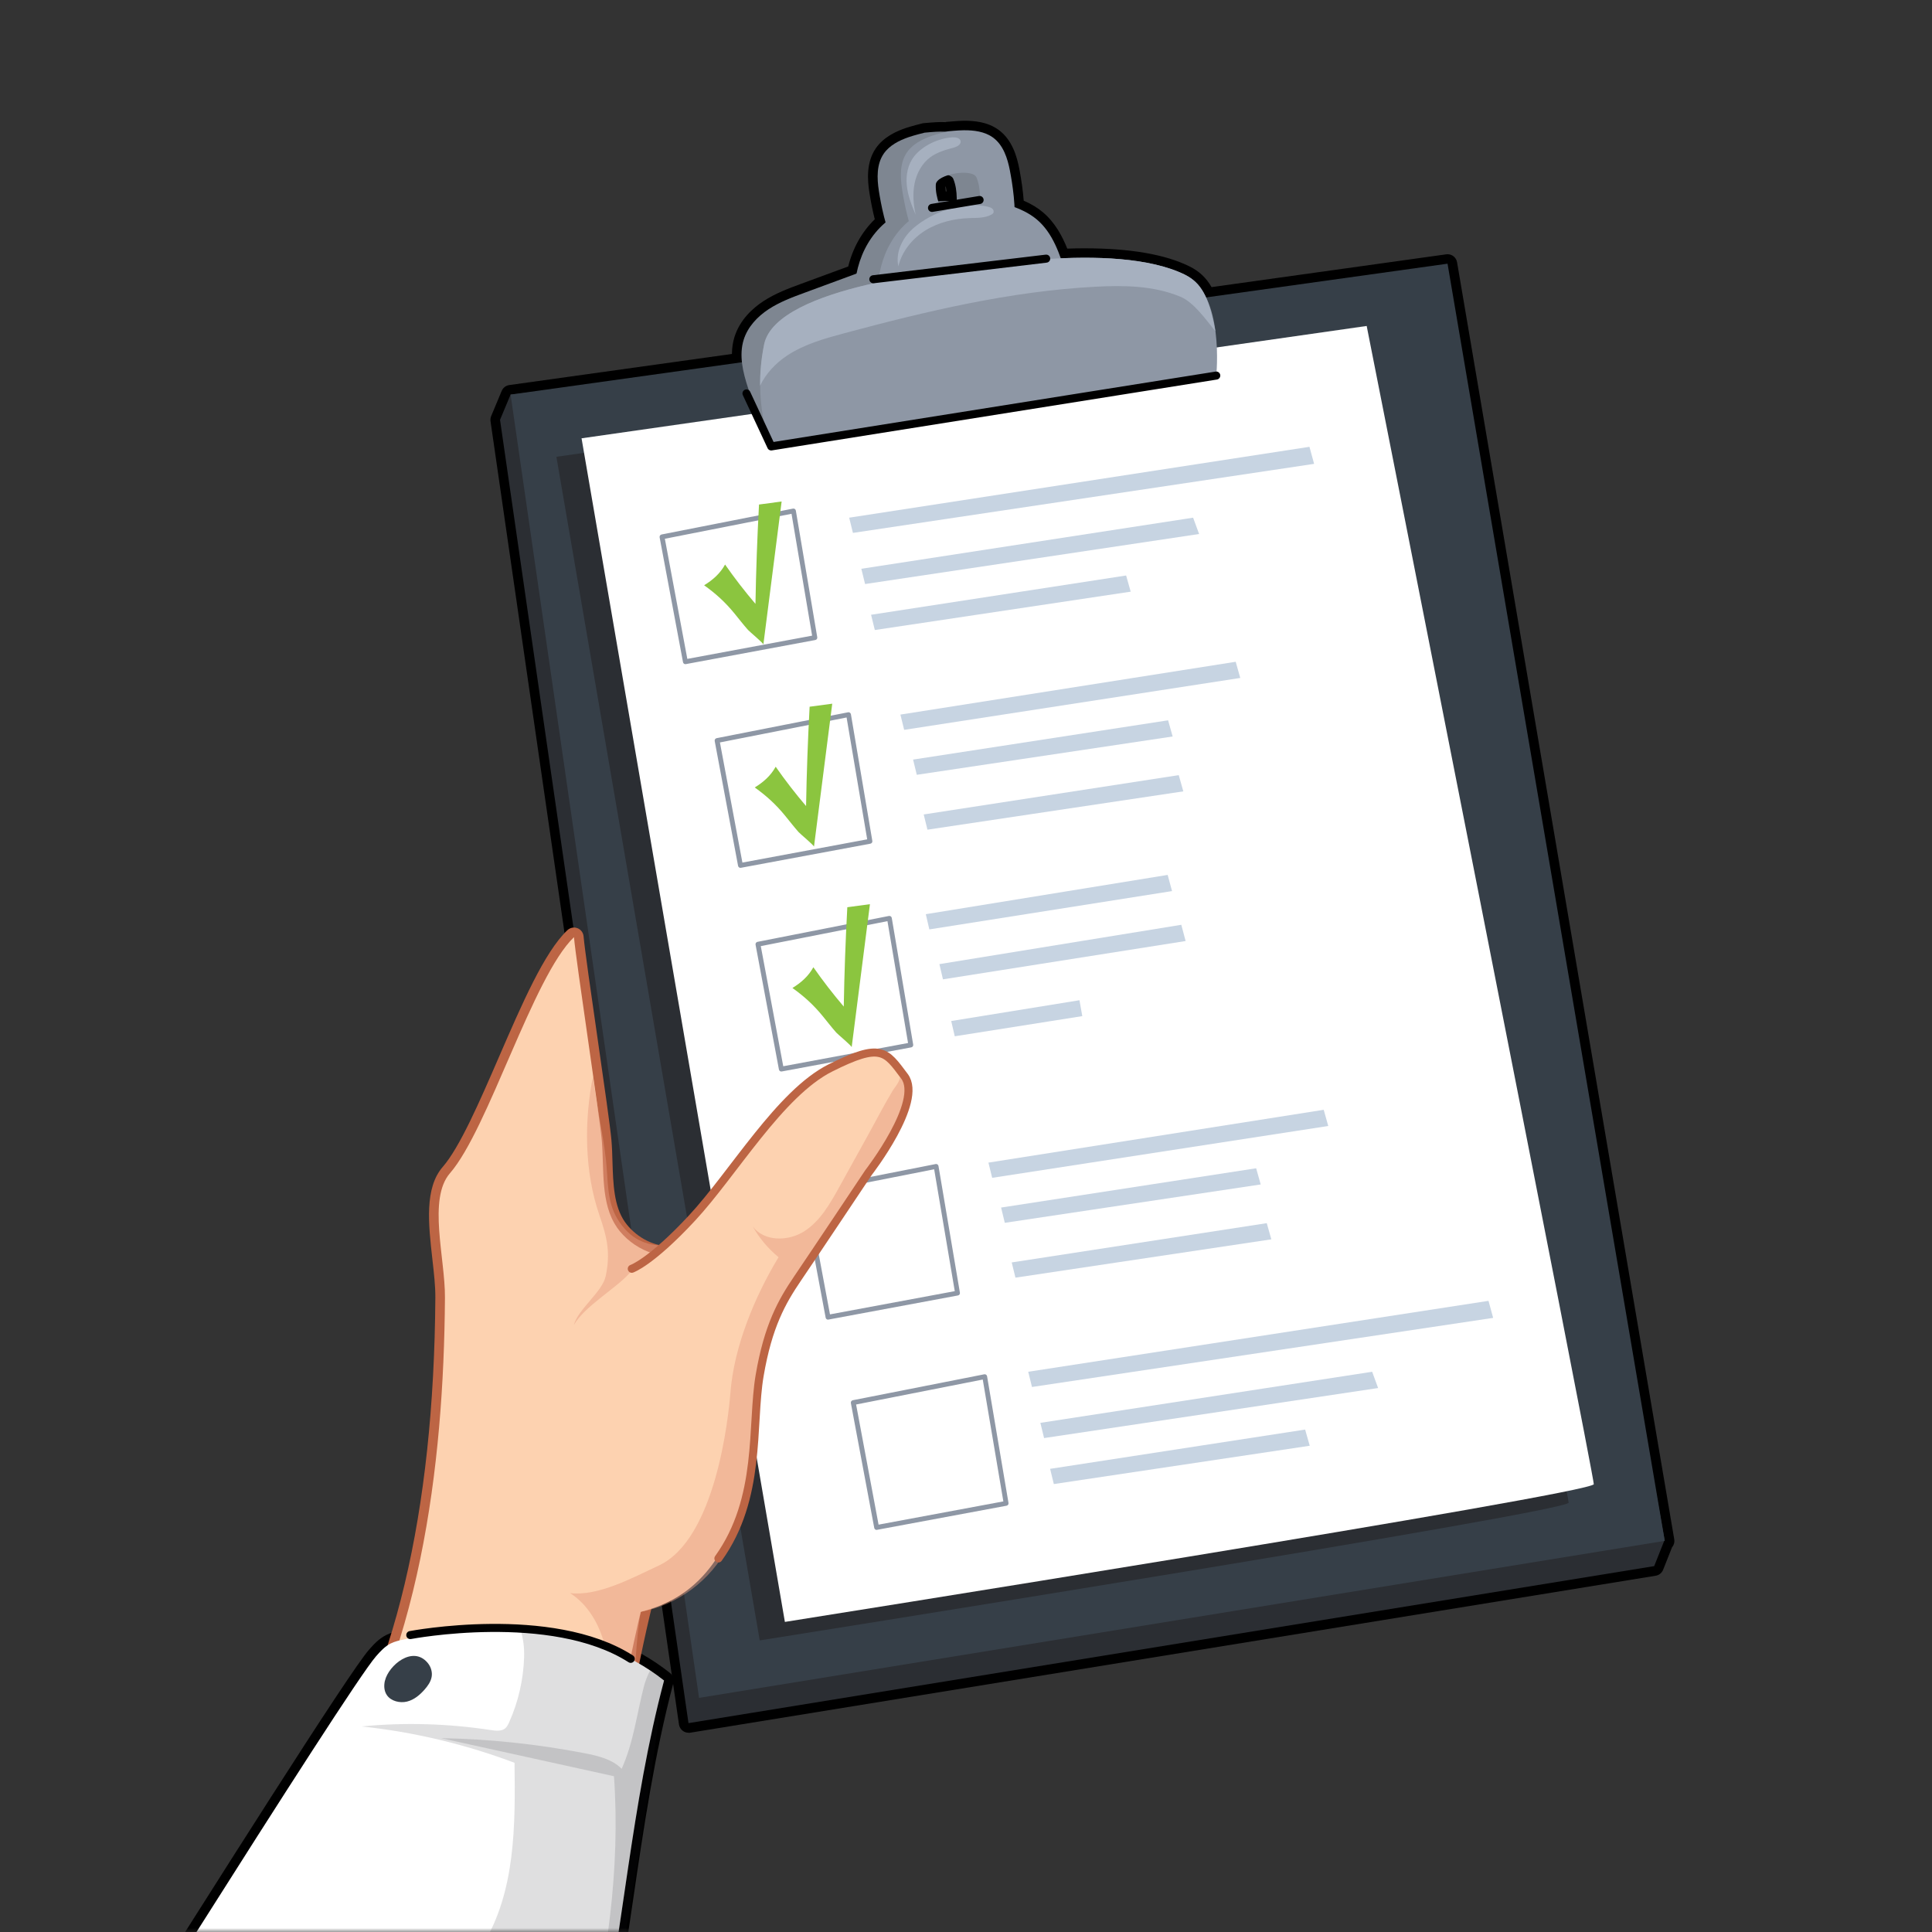<?xml version="1.0" encoding="UTF-8"?> <svg xmlns="http://www.w3.org/2000/svg" width="240" height="240" viewBox="0 0 240 240" fill="none"><rect x="0" y="0" width="240" height="240" fill="#333333" stroke="none"/> <mask id="mask0_223_201" style="mask-type:alpha" maskUnits="userSpaceOnUse" x="0" y="0" width="240" height="240"> <rect width="240" height="240" fill="#D9D9D9"></rect> </mask> <g mask="url(#mask0_223_201)"> <path d="M85.526 215.246C85.275 215.246 85.025 215.169 84.822 215.014C84.566 214.823 84.393 214.543 84.345 214.221L60.934 52.326C60.904 52.111 60.934 51.896 61.012 51.694L62.324 48.556C62.485 48.169 62.843 47.894 63.26 47.835L90.924 43.97C90.93 43.212 91.037 42.508 91.246 41.84C91.926 39.681 93.566 38.244 94.819 37.421C96.328 36.431 97.98 35.822 99.584 35.232C99.584 35.232 104.111 33.562 105.37 33.102C105.948 30.788 107.076 28.784 108.668 27.239C108.406 26.195 108.173 25.05 107.994 23.887C107.762 22.384 107.589 20.189 108.787 18.436C109.772 16.992 111.376 16.3 112.491 15.913C113.183 15.674 114.585 15.322 114.597 15.322C114.645 15.31 114.698 15.304 114.746 15.298C114.8 15.298 116.124 15.167 116.828 15.161H116.899C117.072 15.161 117.251 15.161 117.424 15.173H117.448C117.508 15.149 117.573 15.137 117.633 15.137C117.687 15.137 119.011 15.006 119.714 15H119.816C120.967 15 122.661 15.119 124.051 16.133C125.768 17.386 126.341 19.509 126.627 21C126.89 22.366 127.075 23.708 127.17 24.931C128.101 25.337 128.882 25.802 129.538 26.356C131.071 27.645 131.971 29.363 132.58 30.884C133.26 30.86 133.904 30.848 134.536 30.848H134.781C140.393 30.848 144.765 31.605 147.771 33.096C148.97 33.693 149.841 34.504 150.503 35.667L179.658 31.593C179.711 31.587 179.771 31.581 179.825 31.581C180.397 31.581 180.898 31.993 181 32.571L207.983 191.227C208.037 191.543 207.959 191.866 207.774 192.122C207.751 192.152 207.733 192.182 207.709 192.206L206.599 195.003C206.444 195.391 206.098 195.671 205.681 195.742L85.717 215.246C85.651 215.258 85.591 215.264 85.526 215.264V215.246ZM117.436 23.195C117.436 23.38 117.454 23.571 117.484 23.774C117.519 23.774 117.561 23.774 117.597 23.774C117.567 23.559 117.531 23.356 117.484 23.171C117.466 23.183 117.448 23.195 117.436 23.201V23.195Z" fill="black"></path> <path d="M62.115 52.153L85.526 214.053L205.49 194.549L206.784 191.287L178.507 35.899L63.427 49.015L62.115 52.153Z" fill="#2B2E33"></path> <path d="M63.427 49.015L86.838 210.916L206.802 191.412L179.819 32.756L63.427 49.015Z" fill="#363F48"></path> <path d="M69.118 56.745L94.377 203.777C94.377 203.777 194.862 187.833 194.862 186.664C194.862 185.495 166.649 42.789 166.649 42.789L69.112 56.745H69.118Z" fill="#2B2E33"></path> <path d="M72.243 54.449L97.502 201.48C97.502 201.48 197.987 185.537 197.987 184.368C197.987 183.199 169.774 40.492 169.774 40.492L72.237 54.449H72.243Z" fill="white"></path> <path d="M105.489 64.308L162.665 55.505L163.243 57.622L105.954 66.199L105.489 64.308Z" fill="#C7D4E2"></path> <path d="M106.998 70.655L148.212 64.308L148.958 66.336L107.463 72.551L106.998 70.655Z" fill="#C7D4E2"></path> <path d="M108.208 76.368L139.892 71.49L140.459 73.499L108.674 78.265L108.208 76.368Z" fill="#C7D4E2"></path> <path d="M127.73 170.405L184.906 161.595L185.485 163.713L128.196 172.296L127.73 170.405Z" fill="#C7D4E2"></path> <path d="M129.239 176.751L170.454 170.405L171.194 172.427L129.699 178.642L129.239 176.751Z" fill="#C7D4E2"></path> <path d="M130.45 182.465L162.128 177.586L162.7 179.596L130.909 184.356L130.45 182.465Z" fill="#C7D4E2"></path> <path d="M111.853 88.769L153.503 82.208L154.07 84.218L112.318 90.665L111.853 88.769Z" fill="#C7D4E2"></path> <path d="M113.427 94.358L145.105 89.479L145.671 91.489L113.887 96.249L113.427 94.358Z" fill="#C7D4E2"></path> <path d="M114.746 101.175L146.429 96.29L146.996 98.306L115.211 103.066L114.746 101.175Z" fill="#C7D4E2"></path> <path d="M115.008 113.563L145.052 108.684L145.594 110.694L115.444 115.454L115.008 113.563Z" fill="#C7D4E2"></path> <path d="M116.696 119.766L146.745 114.881L147.282 116.897L117.138 121.657L116.696 119.766Z" fill="#C7D4E2"></path> <path d="M118.163 126.834L134.094 124.252L134.446 126.226L118.604 128.731L118.163 126.834Z" fill="#C7D4E2"></path> <path d="M122.786 144.424L164.436 137.863L165.002 139.873L123.251 146.314L122.786 144.424Z" fill="#C7D4E2"></path> <path d="M124.36 150.006L156.044 145.127L156.61 147.137L124.82 151.903L124.36 150.006Z" fill="#C7D4E2"></path> <path d="M125.679 156.824L157.362 151.945L157.929 153.955L126.144 158.715L125.679 156.824Z" fill="#C7D4E2"></path> <path d="M85.144 82.506C85.001 82.506 84.876 82.404 84.846 82.261L81.941 66.748C81.911 66.587 82.019 66.431 82.18 66.396L98.51 63.181C98.588 63.163 98.671 63.181 98.737 63.229C98.803 63.276 98.85 63.348 98.862 63.425L101.522 79.16C101.552 79.321 101.445 79.476 101.278 79.506L85.192 82.5C85.192 82.5 85.156 82.5 85.138 82.5L85.144 82.506ZM82.591 66.927L85.382 81.85L100.884 78.963L98.326 63.825L82.591 66.927Z" fill="#8E97A5"></path> <path d="M91.985 107.808C91.842 107.808 91.717 107.706 91.687 107.563L88.782 92.049C88.752 91.888 88.86 91.733 89.021 91.698L105.352 88.483C105.429 88.465 105.513 88.483 105.578 88.53C105.644 88.578 105.692 88.65 105.704 88.727L108.364 104.462C108.394 104.623 108.286 104.778 108.119 104.807L92.033 107.802C92.033 107.802 91.997 107.802 91.979 107.802L91.985 107.808ZM89.432 92.228L92.224 107.152L107.726 104.265L105.167 89.127L89.432 92.228Z" fill="#8E97A5"></path> <path d="M97.061 133.109C96.918 133.109 96.793 133.008 96.763 132.864L93.858 117.351C93.828 117.19 93.936 117.035 94.097 116.999L110.427 113.784C110.505 113.766 110.588 113.784 110.654 113.832C110.72 113.879 110.767 113.951 110.779 114.028L113.439 129.763C113.469 129.924 113.362 130.079 113.195 130.109L97.109 133.103C97.109 133.103 97.073 133.103 97.055 133.103L97.061 133.109ZM94.508 117.53L97.299 132.453L112.801 129.566L110.243 114.428L94.508 117.53Z" fill="#8E97A5"></path> <path d="M102.864 163.933C102.721 163.933 102.596 163.832 102.566 163.689L99.661 148.175C99.631 148.014 99.739 147.859 99.9 147.823L116.231 144.603C116.308 144.585 116.392 144.603 116.457 144.65C116.523 144.698 116.571 144.77 116.583 144.847L119.243 160.581C119.273 160.742 119.165 160.898 118.998 160.927L102.912 163.922C102.912 163.922 102.876 163.922 102.858 163.922L102.864 163.933ZM100.311 148.354L103.103 163.277L118.605 160.391L116.046 145.253L100.311 148.354Z" fill="#8E97A5"></path> <path d="M108.901 190.052C108.758 190.052 108.632 189.951 108.603 189.808L105.698 174.294C105.668 174.133 105.775 173.978 105.936 173.942L122.267 170.721C122.345 170.703 122.428 170.721 122.494 170.769C122.559 170.817 122.607 170.888 122.619 170.966L125.279 186.7C125.309 186.861 125.202 187.016 125.035 187.046L108.949 190.04C108.949 190.04 108.913 190.04 108.895 190.04L108.901 190.052ZM106.348 174.473L109.139 189.396L124.641 186.509L122.082 171.371L106.348 174.473Z" fill="#8E97A5"></path> <path d="M94.83 80.055C95.588 74.138 96.339 68.215 97.097 62.298C96.16 62.424 95.224 62.549 94.288 62.674C94.067 66.784 93.918 70.899 93.846 75.015C92.51 73.452 91.252 71.818 90.071 70.13C89.456 71.251 88.544 72.044 87.47 72.706C88.896 73.72 90.095 74.806 91.228 76.196C91.788 76.882 92.331 77.585 92.916 78.247C93.119 78.474 94.842 79.906 94.825 80.055H94.83Z" fill="#8BC53F"></path> <path d="M101.117 105.171C101.875 99.255 102.626 93.332 103.384 87.415C102.447 87.54 101.511 87.665 100.574 87.791C100.354 91.9 100.204 96.016 100.133 100.131C98.797 98.569 97.538 96.934 96.357 95.246C95.743 96.368 94.83 97.161 93.757 97.823C95.182 98.837 96.381 99.923 97.514 101.312C98.075 101.998 98.618 102.702 99.202 103.364C99.405 103.591 101.129 105.022 101.111 105.171H101.117Z" fill="#8BC53F"></path> <path d="M105.799 130.079C106.557 124.162 107.308 118.24 108.066 112.323C107.129 112.448 106.193 112.573 105.256 112.699C105.036 116.808 104.887 120.924 104.815 125.039C103.479 123.476 102.22 121.842 101.039 120.154C100.425 121.275 99.513 122.069 98.439 122.731C99.865 123.745 101.063 124.83 102.197 126.22C102.757 126.906 103.3 127.61 103.885 128.272C104.087 128.498 105.811 129.93 105.793 130.079H105.799Z" fill="#8BC53F"></path> <path d="M111.245 26.732C114.597 24.68 118.892 24.495 122.631 25.718C123.8 26.1 124.946 26.625 125.894 27.418C127.916 29.112 128.781 31.778 129.556 34.301C125.798 35.559 121.856 36.054 117.931 36.478C113.989 36.901 110.124 37.599 106.223 38.184C105.752 33.764 107.314 29.142 111.251 26.732H111.245Z" fill="#7E8691"></path> <path d="M122.571 21.376C122.273 19.819 121.742 18.179 120.46 17.248C119.434 16.503 118.098 16.336 116.834 16.348C116.171 16.348 114.859 16.479 114.859 16.479C114.847 16.479 113.511 16.813 112.885 17.034C111.686 17.451 110.487 18.054 109.772 19.103C108.883 20.41 108.931 22.133 109.175 23.702C109.664 26.851 111.424 35.762 116.249 33.418C116.166 31.551 115.39 29.517 114.686 27.794C114.066 26.273 113.285 24.734 113.362 23.094C113.428 21.799 117.925 21.024 118.42 22.217C119.046 23.738 118.832 25.45 118.754 27.09C118.671 28.951 118.623 31.128 119.178 32.911C124.516 33.496 123.174 24.513 122.571 21.382V21.376Z" fill="#7E8691"></path> <path d="M99.996 36.347C98.439 36.919 96.865 37.504 95.475 38.416C94.085 39.329 92.88 40.611 92.385 42.198C91.777 44.142 92.29 46.248 92.922 48.186C93.745 50.697 94.759 53.149 95.964 55.505C95.451 52.194 96.882 48.825 99.012 46.242C101.141 43.659 103.933 41.715 106.64 39.741C107.935 38.798 109.348 37.605 109.372 36.007C109.384 35.243 109.014 34.456 108.424 33.967C107.642 33.323 107.07 33.74 106.211 34.056C104.141 34.82 102.072 35.583 99.996 36.347Z" fill="#7E8691"></path> <path d="M119.369 33.52C119.369 33.52 96.429 35.386 94.926 42.788C93.423 50.19 95.803 55.451 95.803 55.451L151.088 46.653C151.088 46.653 152.161 36.591 147.241 34.146C138.419 29.756 119.363 33.52 119.363 33.52H119.369Z" fill="#8E97A5"></path> <path d="M114.132 26.565C117.484 24.513 121.778 24.328 125.518 25.551C126.687 25.933 127.832 26.458 128.781 27.251C130.803 28.945 131.667 31.611 132.443 34.134C128.685 35.392 124.743 35.888 120.818 36.311C116.875 36.734 113.01 37.432 109.11 38.017C108.638 33.597 110.201 28.975 114.138 26.565H114.132Z" fill="#8E97A5"></path> <path d="M125.459 21.209C125.16 19.652 124.63 18.012 123.347 17.081C122.321 16.336 120.985 16.169 119.721 16.181C119.059 16.181 117.747 16.312 117.747 16.312C117.735 16.312 116.399 16.646 115.772 16.867C114.573 17.284 113.375 17.887 112.659 18.936C111.77 20.243 111.818 21.966 112.062 23.535C112.551 26.684 114.311 35.595 119.136 33.251C119.053 31.384 118.277 29.35 117.574 27.627C116.953 26.106 116.172 24.567 116.249 22.927C116.315 21.632 120.812 20.857 121.307 22.05C121.934 23.571 121.719 25.283 121.641 26.923C121.558 28.784 121.51 30.961 122.065 32.744C127.403 33.329 126.061 24.346 125.459 21.215V21.209Z" fill="#8E97A5"></path> <path d="M147.241 34.146C138.42 29.756 119.363 33.52 119.363 33.52C119.363 33.52 96.424 35.386 94.92 42.788C94.545 44.643 94.407 46.367 94.425 47.906C95.135 46.409 96.358 45.115 97.754 44.184C99.907 42.753 102.442 42.049 104.935 41.381C115.152 38.643 125.512 36.174 136.076 35.619C139.642 35.428 143.334 35.482 146.633 36.86C148.333 37.569 149.812 39.729 150.981 41.154C150.14 36.764 149.221 35.136 147.235 34.152L147.241 34.146Z" fill="#A6B0BF"></path> <path d="M113.404 28.396C112.092 29.565 111.215 31.366 111.597 33.084C112.038 31.217 113.344 29.619 114.979 28.611C116.613 27.603 118.545 27.155 120.46 27.09C121.373 27.06 122.339 27.102 123.144 26.666C123.24 26.613 123.341 26.547 123.395 26.452C123.49 26.279 123.412 26.052 123.269 25.921C123.126 25.79 122.929 25.73 122.738 25.682C119.703 24.943 115.706 26.35 113.404 28.396Z" fill="#A6B0BF"></path> <path d="M113.553 19.437C112.76 20.433 112.521 21.776 112.647 23.04C112.778 24.304 113.243 25.509 113.744 26.672C113.47 25.402 113.356 24.072 113.613 22.795C113.869 21.519 114.531 20.29 115.581 19.521C116.422 18.907 117.448 18.614 118.45 18.346C118.88 18.233 119.416 17.952 119.327 17.517C119.243 17.129 118.736 17.04 118.343 17.058C116.625 17.159 114.651 18.048 113.553 19.425V19.437Z" fill="#A6B0BF"></path> <path d="M54.904 309.527C50.92 309.527 39.349 303.73 38.072 302.966C30.205 298.266 26.495 295.391 23.215 292.851C21.121 291.228 19.147 289.701 16.296 287.834C15.383 287.238 13.982 286.421 12.359 285.472C8.16 283.021 2.936 279.973 0.359 277.444C-0.053 277.045 -0.118 276.406 0.204 275.929C1.743 273.633 6.896 265.479 13.415 255.155C26.752 234.046 43.345 207.773 45.826 204.952C46.363 204.343 47.025 203.586 47.985 203.103C48.624 202.781 49.298 202.625 49.989 202.482C54.338 201.588 58.25 201.152 61.954 201.152C63.69 201.152 65.396 201.254 67.03 201.444C73.317 202.19 78.923 204.397 83.236 207.827C83.606 208.119 83.766 208.608 83.647 209.067C81.309 217.877 79.949 227.122 78.637 236.057C77.671 242.623 76.675 249.411 75.297 256.002C71.993 271.009 58.149 307.607 56.55 309.002C56.157 309.348 55.62 309.515 54.91 309.515L54.904 309.527Z" fill="black"></path> <path d="M69.589 237.375C64.46 237.375 46.614 231.076 39.593 224.348C39.176 223.949 39.104 223.299 39.432 222.821C48.976 208.721 53.902 187.989 54.081 161.202C54.093 159.794 53.908 158.154 53.711 156.419C53.222 152.076 52.715 147.585 55 144.955C57.123 142.509 59.575 136.855 61.948 131.38C64.865 124.652 67.615 118.293 70.478 115.556C70.704 115.341 71.002 115.222 71.301 115.222C71.444 115.222 71.587 115.246 71.724 115.299C72.154 115.46 72.452 115.854 72.494 116.313C72.625 117.846 73.43 123.465 74.217 128.898C75.04 134.618 75.816 140.022 75.953 141.621C76.031 142.509 76.06 143.44 76.084 144.334C76.168 147.03 76.257 149.816 77.611 151.772C78.84 153.55 81.053 154.79 82.991 154.79C83.683 154.79 84.333 154.635 84.918 154.337C85.091 154.247 85.282 154.206 85.466 154.206C85.8 154.206 86.135 154.349 86.367 154.617C86.731 155.035 86.761 155.643 86.439 156.09C86.141 156.514 85.848 157.075 85.627 157.671C84.524 160.612 83.385 163.653 83.409 166.749C83.421 168.163 83.671 169.57 83.94 171.055C84.053 171.688 84.166 172.32 84.262 172.958C85.502 181.237 83.54 189.754 81.607 197.09C80.385 201.737 79.389 206.675 78.434 211.453C76.758 219.785 75.029 228.404 71.951 236.23C71.498 237.387 70.06 237.387 69.589 237.387V237.375Z" fill="#BD6544"></path> <path d="M112.259 138.483C111.15 140.857 110.016 143.195 108.472 145.313C106.044 148.647 103.67 152.023 101.35 155.434C99.573 158.047 97.819 160.701 96.459 163.552C93.495 169.761 94.568 178.523 92.636 185.126C90.703 191.728 87.733 198.248 79.585 200.228C77.903 200.633 76.484 201.85 74.76 201.999C71.414 202.292 68.11 200.371 66.201 197.603C64.293 194.836 63.648 191.353 63.803 187.995C63.959 184.637 64.865 181.362 65.831 178.141C67.078 173.996 68.474 169.821 70.919 166.248C74.176 161.488 79.049 158.136 83.272 154.212C86.212 151.486 88.866 148.444 91.174 145.169C94.664 140.219 98.415 135.191 104.296 131.845C109.223 129.041 115.021 132.566 112.253 138.483H112.259Z" fill="#FDD2B0"></path> <path d="M76.627 152.446C74.581 149.488 75.064 145.295 74.76 141.716C74.492 138.585 71.569 119.54 71.301 116.415C66.213 121.294 60.654 140.261 55.9 145.736C53.121 148.933 55.31 156.305 55.274 161.208C55.131 182.161 52.161 206.139 40.416 223.489C48.23 230.981 69.983 237.953 70.835 235.782C75.649 223.549 77.098 209.491 80.45 196.78C82.49 189.056 84.262 181.028 83.081 173.125C82.764 171.002 82.234 168.896 82.216 166.749C82.192 163.469 83.355 160.313 84.506 157.242C84.751 156.591 85.085 155.923 85.46 155.393C82.371 156.991 78.458 155.106 76.621 152.452L76.627 152.446Z" fill="#FDD2B0"></path> <path opacity="0.47" d="M71.301 164.56C71.79 162.669 74.832 160.456 75.237 158.548C75.852 155.679 75.434 153.77 74.474 150.991C72.589 145.539 72.547 139.3 73.669 133.646C74.05 137.046 74.885 140.666 75.273 144.066C75.559 146.625 75.351 149.213 76.699 151.414C78.172 153.83 80.17 154.844 82.854 154.713C81.834 156.144 79.383 156.872 78.154 158.214C76.377 160.146 72.613 162.294 71.307 164.566L71.301 164.56Z" fill="#E59B80"></path> <path opacity="0.47" d="M111.519 132.191C112.354 133.986 111.34 134.744 110.887 135.495C109.801 137.296 108.841 139.181 107.821 141.018C106.628 143.177 105.429 145.337 104.237 147.496C103.097 149.553 101.881 151.695 99.9 152.959C97.92 154.224 94.932 154.248 93.518 152.369C94.335 153.818 95.427 155.118 96.715 156.174C93.757 161.059 91.186 167.262 90.739 172.958C90.494 176.072 88.908 191.192 81.834 194.478C78.619 195.969 74.336 198.319 70.817 197.902C73.024 199.309 74.426 201.737 75.088 204.266C75.75 206.795 75.75 209.449 75.672 212.061C75.559 215.897 77.498 220.871 77.08 224.688C79.293 217.191 78.297 207.934 79.585 200.228C84.136 199.411 88.335 196.291 90.411 192.158C92.486 188.025 93.405 183.456 93.757 178.708C93.745 178.738 93.733 178.791 93.721 178.863C94.27 173.578 94.347 167.9 96.447 163.498C97.807 160.647 99.56 157.999 101.338 155.381C103.658 151.969 106.032 148.593 108.459 145.259C110.004 143.142 111.137 140.804 112.247 138.43C113.249 136.294 113.32 133.64 111.525 132.185L111.519 132.191Z" fill="#E59B80"></path> <path d="M16.952 286.838C24.414 291.717 25.947 294.324 38.687 301.941C40.619 303.098 54.063 309.599 55.757 308.114C56.807 307.195 70.662 271.474 74.122 255.763C77.379 240.22 78.41 224.122 82.49 208.763C78.082 205.262 72.488 203.294 66.881 202.632C61.274 201.964 55.644 202.536 50.222 203.651C49.638 203.771 49.041 203.902 48.522 204.164C47.794 204.534 47.246 205.143 46.721 205.739C43.077 209.884 5.787 269.738 1.194 276.591C4.671 280.003 13.707 284.715 16.952 286.832V286.838Z" fill="white"></path> <path opacity="0.14" d="M60.004 241.538C59.676 242.081 59.318 242.606 58.948 243.118C60.624 244.407 25.887 293.513 27.527 294.849C29.275 296.274 34.75 299.447 37.899 301.547C39.742 302.775 48.009 307.982 55.626 308.507C58.644 303.515 71.909 289.331 82.49 208.769C78.082 205.268 72.487 203.299 66.881 202.637C66.141 202.548 65.408 202.482 64.668 202.441C65.008 203.622 65.145 204.659 65.109 205.87C65.014 208.667 64.382 211.429 63.242 213.964C63.111 214.25 62.968 214.548 62.712 214.739C62.246 215.085 61.56 215.002 60.952 214.912C55.626 214.101 50.222 213.946 44.931 214.465C51.391 215.151 57.803 216.678 63.916 218.98C64.024 226.764 64.03 234.953 60.01 241.55L60.004 241.538Z" fill="#1A1C1F"></path> <path opacity="0.14" d="M72.822 254.672C73.251 255.048 73.681 255.411 74.128 255.763C77.385 240.22 78.416 224.122 82.496 208.763C81.936 208.316 81.357 207.898 80.76 207.505C80.397 208.196 80.146 208.906 80.003 209.443C79.09 212.938 78.727 216.374 77.224 219.726C76.06 218.539 74.289 218.115 72.637 217.793C66.738 216.654 60.755 216.022 54.791 215.92C61.948 217.495 69.112 219.076 76.269 220.65C77.092 232.168 75.357 243.5 72.822 254.672Z" fill="#1A1C1F"></path> <path d="M47.819 208.763C47.675 209.365 47.693 210.051 48.069 210.588C48.588 211.334 49.68 211.59 50.562 211.375C51.445 211.155 52.143 210.558 52.721 209.908C53.139 209.437 53.515 208.912 53.622 208.298C53.724 207.701 53.533 207.057 53.127 206.568C51.266 204.349 48.266 206.89 47.825 208.769L47.819 208.763Z" fill="#363F48"></path> <path d="M78.482 157.611C78.482 157.611 80.844 156.824 85.967 151.307C91.091 145.79 96.871 135.811 103.169 132.656C109.468 129.501 109.998 130.556 112.36 133.706C114.722 136.855 107.893 145.658 107.893 145.658C107.893 145.658 101.064 155.899 99.095 158.792C97.127 161.685 95.415 164.703 94.365 170.876C93.316 177.05 94.628 186.11 89.242 193.595" stroke="#BD6544" stroke-linecap="round" stroke-linejoin="round"></path> <path d="M50.968 203.114C50.968 203.114 68.498 199.768 78.351 206.067" stroke="black" stroke-linecap="round" stroke-linejoin="round"></path> <path d="M92.731 48.873L95.803 55.457L151.088 46.654" stroke="black" stroke-linecap="round" stroke-linejoin="round"></path> <path d="M108.489 34.689L129.961 32.13" stroke="black" stroke-linecap="round" stroke-linejoin="round"></path> <path d="M115.778 25.826L121.689 24.842" stroke="black" stroke-linecap="round" stroke-linejoin="round"></path> </g> </svg> 